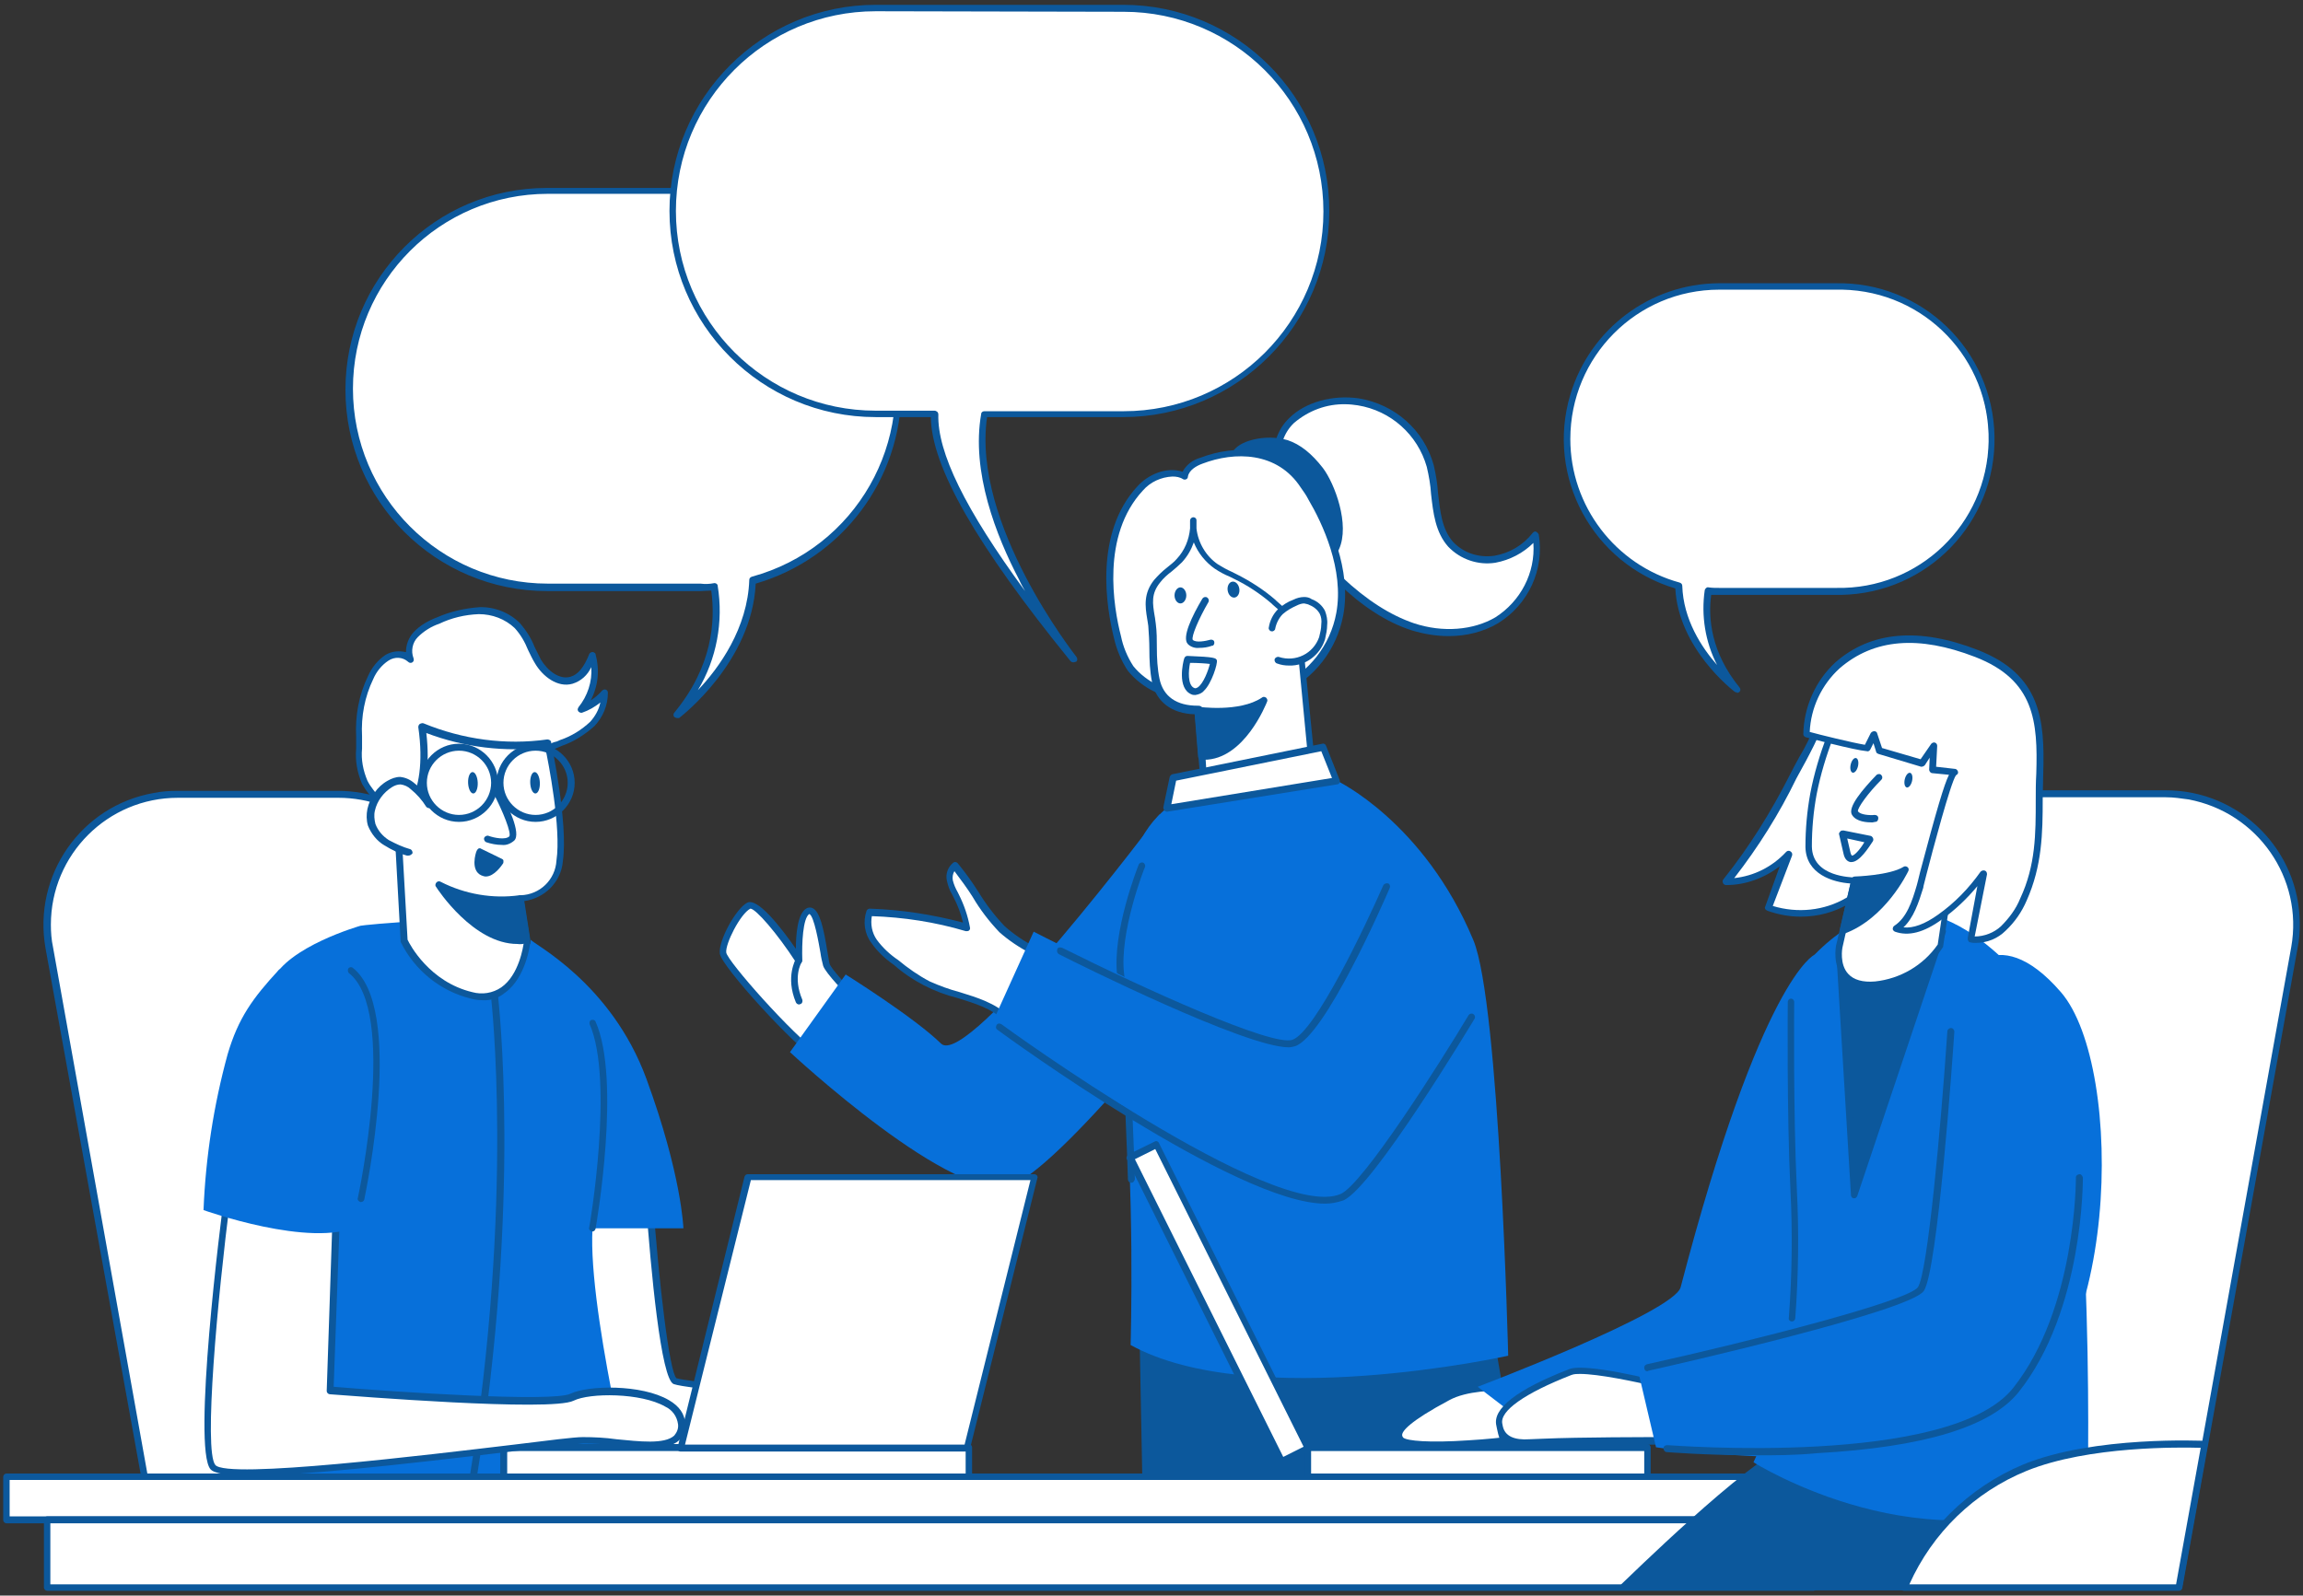 <?xml version="1.0" encoding="UTF-8"?> <svg xmlns="http://www.w3.org/2000/svg" width="430" height="298" viewBox="0 0 430 298" fill="none"><rect x="0" y="0" width="430" height="298" fill="#333333" stroke="none"/><g clip-path="url(#clip0_12_540)"><path d="M160.1 187C160.1 187 154.8 181.8 154.3 180.3C153.8 178.8 152.8 169 150.8 170.3C148.8 171.6 149.2 179.4 149.2 179.4C149.2 179.4 141.8 168.2 139.7 169.2C137.6 170.2 134.6 176 134.9 178C135.2 180 148.5 194.8 153 197.6L160.1 187Z" fill="white"></path><path d="M153.1 198.3C153 198.3 152.9 198.3 152.8 198.2C148.5 195.6 134.7 180.5 134.4 178.1C134.1 175.7 137.4 169.7 139.5 168.6C141.4 167.6 145.6 172.9 148.6 177.2C148.6 174.6 148.9 170.7 150.5 169.7C150.8 169.5 151.3 169.4 151.7 169.6C153.1 170.2 153.8 173.5 154.5 177.8C154.7 178.8 154.8 179.7 154.9 180C155.2 181 158.5 184.5 160.5 186.5C160.7 186.7 160.7 187 160.6 187.3L153.6 198C153.5 198.1 153.3 198.3 153.1 198.3ZM140.1 169.7C138.2 170.7 135.4 176.3 135.6 177.9C135.8 179.5 148 193.3 152.9 196.7L159.3 187C157.9 185.6 154.2 181.8 153.7 180.4C153.5 179.6 153.3 178.8 153.2 178C152.9 176.3 152 171 151.1 170.7C149.9 171.5 149.7 176.2 149.8 179.3C149.8 179.7 149.5 180 149.2 180C149 180 148.8 179.9 148.6 179.7C145.1 174.3 141.1 169.7 140.1 169.7Z" fill="#0C589C"></path><path d="M216.5 152.1C216.5 152.1 180.7 199.8 175.7 194.9C170.7 190 157.9 182 157.9 182L147.5 196.5C147.5 196.5 178.6 225.5 189 221.3C199.4 217.1 229.5 178 229.5 178L216.5 152.1Z" fill="#0770DA"></path><path d="M195 178.8C192.5 177.2 189.1 175.6 187 173.5C183.6 170.2 181.4 165.3 178.2 161.7C177.4 162.3 177 163.4 177.2 164.4C177.4 165.4 177.8 166.3 178.4 167.2C179.4 169.1 180.1 171.1 180.5 173.2C174.6 171.5 168.4 170.5 162.3 170.3C161.7 172.2 162 174.2 163.2 175.8C164.3 177.3 165.7 178.7 167.3 179.8C169.2 181.4 171.2 182.7 173.3 183.9C178.1 186.3 183.9 186.4 187.9 190.3C189.7 192 193.2 193.7 195.1 191.5C195.7 190.6 195.3 179 195 178.8Z" fill="white"></path><path d="M192.8 193.1C190.8 192.9 188.9 192.1 187.5 190.6C185.1 188.3 182 187.4 178.8 186.4C174.4 185.3 170.3 183.2 166.9 180.2C165.3 179.1 163.8 177.7 162.7 176.1C161.4 174.4 161.1 172.1 161.8 170.1C161.9 169.9 162.1 169.7 162.4 169.7C168.3 169.9 174.1 170.8 179.8 172.3C179.4 170.6 178.8 169 178 167.5L177.8 167.1C177.3 166.3 177 165.4 176.8 164.5C176.5 163.2 177 161.9 178 161.1C178.3 160.9 178.6 161 178.8 161.2C180.2 162.9 181.5 164.7 182.7 166.6C184.1 168.9 185.7 171 187.6 173C189.3 174.5 191.2 175.8 193.2 176.8C194 177.3 194.8 177.7 195.4 178.1C195.7 178.3 195.8 178.6 195.8 179.1C196 180.7 196.6 190.6 195.6 191.8C194.9 192.6 194 193 193 193L192.8 193.1ZM162.8 171C162.5 172.6 162.8 174.2 163.7 175.5C164.8 177 166.2 178.3 167.7 179.3C169.5 180.8 171.5 182.2 173.6 183.3C175.4 184.1 177.3 184.8 179.2 185.3C182.4 186.3 185.8 187.3 188.4 189.8C189.6 191 191.2 191.8 192.9 191.9C193.6 191.9 194.2 191.6 194.6 191.1C195.1 190.2 194.9 180.9 194.5 179.3C193.9 178.9 193.2 178.5 192.5 178.1C190.4 177 188.4 175.7 186.6 174.1C184.7 172.1 183 169.9 181.6 167.5C180.6 165.9 179.4 164.3 178.2 162.7C177.9 163.2 177.8 163.8 177.9 164.4C178.1 165.2 178.4 165.9 178.8 166.6L179 167C180 169 180.7 171 181.1 173.2C181.2 173.5 181 173.9 180.6 173.9C180.5 173.9 180.4 173.9 180.3 173.9C174.6 172.2 168.7 171.3 162.7 171.1L162.8 171Z" fill="#0C589C"></path><path d="M253.6 75.1C260 76.1 265.3 80.8 267 87.1C268.3 92 267.4 97.9 270.8 101.7C272.9 103.9 276 105 279 104.5C282 104 284.7 102.4 286.6 100C287.6 106.3 284.7 112.5 279.3 115.9C274.6 118.7 268.7 118.8 263.5 117.1C258.3 115.4 253.9 112.1 249.9 108.4C243.4 102.3 239.4 95.2 238.3 86.3C237.5 78.1 246.4 74 253.6 75.1Z" fill="white"></path><path d="M270.5 118.8C268.1 118.8 265.8 118.4 263.5 117.7C258.9 116.2 254.4 113.3 249.7 108.8C242.8 102.3 239 95 237.9 86.3C237.5 83.3 238.5 80.2 240.7 78.1C243.7 75.1 248.8 73.7 253.7 74.4C260.4 75.5 265.9 80.3 267.7 86.9C268.1 88.6 268.4 90.4 268.5 92.1C268.9 95.5 269.2 98.8 271.3 101.2C273.3 103.3 276.1 104.2 279 103.8C281.9 103.3 284.4 101.8 286.2 99.5C286.4 99.3 286.6 99.2 286.8 99.3C287 99.4 287.2 99.6 287.3 99.8C288.4 106.3 285.4 112.9 279.7 116.4C277 118 273.8 118.8 270.5 118.8ZM251.3 75.5C247.7 75.4 244.3 76.7 241.6 79C239.7 80.8 238.8 83.5 239.2 86.1C240.2 94.5 244 101.5 250.6 107.8C255.2 112.1 259.6 114.9 264 116.4C269.4 118.2 275.1 117.7 279.2 115.3C283.9 112.3 286.7 107 286.3 101.4C284.4 103.3 281.9 104.6 279.2 105.1C276 105.6 272.7 104.5 270.4 102.1C268 99.4 267.6 95.8 267.2 92.3C267.1 90.6 266.8 88.9 266.4 87.2C264.7 81.2 259.7 76.7 253.5 75.7C252.8 75.6 252 75.5 251.3 75.5Z" fill="#0C589C"></path><path d="M246.5 87.9C244.9 85.6 242.8 83.9 240.2 82.9C238.2 82.3 236.1 82.3 234.1 82.8C232.6 83 231.3 83.8 230.5 85C229.7 86.4 230.1 88 230.6 89.5C232.3 94.5 238.1 105.7 244.5 105.5C253.6 105 249.6 92 246.5 87.9Z" fill="#0C589C"></path><path d="M244.3 106C237.6 106 231.8 95 230 89.6C229.5 88.1 229 86.2 230 84.6C230.7 83.4 232 82.6 234 82.1C236.1 81.6 238.3 81.6 240.4 82.2C242.8 83 244.9 84.7 247 87.4C249.2 90.3 252.1 98 250 102.6C249 104.7 246.9 105.9 244.6 105.9H244.3V106ZM237.1 83C236.2 83 235.2 83.1 234.3 83.3C233 83.4 231.9 84.1 231.1 85.2C230.4 86.4 230.8 88 231.2 89.2C232.9 94.2 238.5 105 244.5 104.7C246.3 104.8 248 103.8 248.8 102.2C250.6 98.3 248 90.9 246 88.3C244.1 85.8 242.1 84.2 240 83.5C239.1 83.2 238.1 83 237.1 83Z" fill="#0C589C"></path><path d="M278.2 249.1L284.8 287.4L214.1 282.1L213.2 235.6L278.2 249.1Z" fill="#0C589C"></path><path d="M284.8 288L214 282.7C213.7 282.7 213.4 282.4 213.4 282.1L212.5 235.5C212.5 235.2 212.8 234.9 213.1 234.9H213.2L278.3 248.4C278.6 248.5 278.8 248.7 278.8 248.9L285.4 287.2C285.4 287.4 285.4 287.6 285.2 287.7C285.2 287.9 285 288 284.8 288ZM214.7 281.5L284 286.6L277.6 249.5L213.7 236.3L214.7 281.5Z" fill="#0C589C"></path><path d="M249.6 145.8C249.6 145.8 265.9 153.5 275.1 175.6C280 187.4 281.6 253.2 281.6 253.2C281.6 253.2 233.9 263.8 211.1 251.2C211.1 251.2 212 220.5 209.5 199.7C208.3 189 208 166.5 213.1 156.7C220.2 143.4 236.9 146.4 249.6 145.8Z" fill="#0770DA"></path><path d="M211.2 220.9C210.9 220.9 210.6 220.6 210.6 220.3C210.6 220 209.6 190 208.6 182.2C207.6 174.2 212.4 162 212.6 161.5C212.7 161.2 213.1 161 213.4 161.1C213.7 161.2 213.9 161.6 213.8 161.9C213.7 162 208.9 174.3 209.9 182C210.9 189.9 211.9 219.9 211.9 220.2C211.8 220.6 211.6 220.9 211.2 220.9Z" fill="#0C589C"></path><path d="M244.9 93C244.5 92.2 244 91.5 243.5 90.8C239.2 84.1 231.3 83.4 224.3 86C222.9 86.5 221.4 87.4 221.2 88.9C218.4 87.6 215 88.9 212.9 91.2C206.1 98.5 206.4 110 208.6 119C209 121.1 209.8 123.1 211 124.9C212.3 126.5 213.9 127.8 215.8 128.7C228.4 135.2 247.2 130.1 250 114.8C251.5 107.4 248.6 99.4 244.9 93Z" fill="white"></path><path d="M227.7 132C223.5 132 219.4 131.1 215.6 129.2C213.7 128.3 211.9 126.9 210.6 125.3C209.4 123.5 208.5 121.4 208 119.2C206.6 113.6 204.2 99.6 212.4 90.8C214.3 88.7 217.7 87.1 220.8 88.1C221.5 86.8 222.7 85.9 224.1 85.5C230.6 83 239.2 83.1 244.1 90.5C244.6 91.2 245 92 245.5 92.8C248.2 97.4 252.4 106.4 250.8 114.9C249.6 121.3 245.4 126.8 239.4 129.5C235.7 131.1 231.7 132 227.7 132ZM218.9 89C216.8 89.1 214.8 90 213.4 91.6C205.6 100 207.9 113.4 209.3 118.8C209.7 120.8 210.5 122.7 211.6 124.4C212.8 125.9 214.4 127.1 216.2 128C223.3 131.5 231.7 131.6 238.8 128.2C244.4 125.6 248.4 120.5 249.5 114.5C251 106.4 246.9 97.7 244.3 93.3C243.9 92.5 243.4 91.8 242.9 91.1C238.5 84.3 230.5 84.3 224.5 86.6C223.4 87 222 87.8 221.8 89C221.8 89.2 221.7 89.4 221.5 89.5C221.3 89.6 221.1 89.6 220.9 89.5C220.3 89.1 219.6 89 218.9 89Z" fill="#0C589C"></path><path d="M223.6 132.7L224.6 145.2C224.6 145.2 228.3 148 236.3 145.3C244.3 142.6 244.7 140.4 244.7 140.4L242.4 117.3C242.3 116.3 238.5 113.1 237.7 112.4C235.5 110.5 233.1 108.9 230.6 107.7C229.4 107.2 228.2 106.6 227.1 105.9C224.3 103.9 222.6 100.6 222.8 97.2C223.1 100 222.1 102.8 220.2 104.8C218.9 106.2 217.2 107.2 216 108.7C213.8 111.4 214.7 113.8 215 116.8C215.4 120.3 214.9 123.7 215.7 127.2C217 133.2 223.5 132.6 223.6 132.7Z" fill="white"></path><path d="M229.8 147.1C227.9 147.2 225.9 146.7 224.3 145.7C224.2 145.6 224.1 145.4 224.1 145.3L223.1 133.4C218.8 133.3 215.9 131.1 215.1 127.4C214.7 125.4 214.6 123.3 214.6 121.2C214.6 119.8 214.5 118.3 214.4 116.9C214.3 116.4 214.3 116 214.2 115.6C213.8 113.2 213.5 110.8 215.5 108.3C216.2 107.5 217 106.7 217.9 106C218.5 105.5 219.2 105 219.7 104.4C221.2 102.8 222 100.8 222.2 98.7C222.2 98.2 222.2 97.7 222.2 97.2C222.2 96.9 222.5 96.6 222.8 96.6C223.1 96.6 223.4 96.8 223.4 97.2C223.4 97.7 223.4 98.2 223.4 98.7C223.7 101.4 225.2 103.9 227.4 105.4C228.2 105.9 229.1 106.4 230 106.8L230.8 107.2C233.4 108.5 235.9 110.1 238.1 112L238.3 112.2C242.1 115.5 242.9 116.6 243 117.3L245.3 140.4V140.6C245.2 141 244.5 143.2 236.5 146C234.4 146.6 232.1 147.1 229.8 147.1ZM225.3 144.8C226.2 145.3 229.7 146.8 236.2 144.6C242.7 142.4 243.9 140.6 244.1 140.2C243.9 138.2 241.9 117.3 241.9 117.2C241.9 117.1 241.3 116.1 237.6 112.9L237.4 112.7C235.3 110.9 232.9 109.3 230.4 108.1L229.6 107.7C228.6 107.3 227.7 106.8 226.8 106.2C225.1 105 223.7 103.3 222.9 101.3C222.4 102.7 221.7 103.9 220.7 105C220.1 105.6 219.4 106.2 218.8 106.7C218 107.3 217.2 108 216.6 108.8C214.9 110.9 215.2 112.7 215.6 115.1C215.7 115.5 215.7 116 215.8 116.5C216 118 216 119.5 216 120.9C216 122.9 216.1 124.9 216.5 126.8C217.2 130.1 219.7 131.8 223.6 131.8C223.8 131.8 224 131.8 224.2 131.9C224.4 132 224.5 132.2 224.5 132.4L225.3 144.8Z" fill="#0C589C"></path><path d="M237.6 117.3C237.8 116.2 238.3 115.1 239.1 114.3C239.9 113.6 240.8 113 241.8 112.6C242.3 112.3 242.9 112.2 243.5 112.1C243.9 112.1 244.3 112.2 244.7 112.4C245.6 112.7 246.4 113.4 246.9 114.3C247.2 115 247.3 115.8 247.2 116.6C247.2 117.5 247 118.3 246.8 119.2C245.7 122.6 242 124.5 238.6 123.4H238.5" fill="white"></path><path d="M240.7 124.3C239.9 124.3 239.2 124.2 238.4 123.9C238.1 123.8 237.9 123.4 238 123.1C238.1 122.8 238.5 122.6 238.8 122.7C241.9 123.7 245.2 122.1 246.3 119C246.5 118.2 246.7 117.4 246.7 116.6C246.8 115.9 246.7 115.2 246.4 114.6C246 113.9 245.3 113.3 244.5 113C244.2 112.8 243.8 112.8 243.5 112.7C243 112.7 242.5 112.9 242.1 113.1C241.2 113.5 240.3 114 239.5 114.7C238.8 115.4 238.3 116.4 238.1 117.4C238.1 117.7 237.7 118 237.4 117.9C237.1 117.9 236.8 117.5 236.9 117.2C237.1 115.9 237.7 114.7 238.6 113.8C239.5 113 240.4 112.4 241.5 112C242.1 111.7 242.8 111.5 243.5 111.5C244 111.5 244.5 111.6 244.9 111.9C246 112.3 246.9 113.1 247.4 114.1C247.7 114.9 247.9 115.8 247.8 116.7C247.8 117.6 247.6 118.5 247.4 119.4C246.5 122.3 243.8 124.4 240.7 124.3Z" fill="#0C589C"></path><path d="M225 112.1C225 112.1 221.1 118.8 222.2 119.8C223.3 120.8 226.1 119.9 226.1 119.9" fill="white"></path><path d="M223.9 121C223.1 121.1 222.3 120.8 221.8 120.3C220.6 119.1 222.6 115 224.5 111.8C224.7 111.5 225.1 111.4 225.4 111.6C225.7 111.8 225.8 112.2 225.6 112.5C223.8 115.6 222.4 118.9 222.7 119.5C223.3 120.1 225.2 119.7 225.9 119.5C226.2 119.4 226.6 119.5 226.7 119.8C226.8 120.1 226.7 120.5 226.4 120.6H226.3C225.5 120.9 224.7 121 223.9 121Z" fill="#0C589C"></path><path d="M230.523 111.6C231.125 111.513 231.516 110.778 231.398 109.958C231.28 109.138 230.696 108.544 230.095 108.631C229.494 108.717 229.102 109.452 229.22 110.272C229.339 111.092 229.922 111.687 230.523 111.6Z" fill="#0C589C"></path><path d="M220.4 109.7C221 109.7 221.5 110.4 221.5 111.2C221.5 112 221 112.7 220.4 112.7C219.8 112.7 219.3 112 219.3 111.2C219.3 110.4 219.8 109.7 220.4 109.7Z" fill="#0C589C"></path><path d="M223.6 132.7C223.6 132.7 231.5 133.9 235.9 130.9C235.9 130.9 231.7 141.8 224.3 141.3L223.6 132.7Z" fill="#0C589C"></path><path d="M224.8 141.9C224.6 141.9 224.4 141.9 224.3 141.9C224 141.9 223.7 141.6 223.7 141.3L223 132.7C223 132.5 223.1 132.3 223.2 132.2C223.3 132.1 223.5 132 223.7 132C223.8 132 231.4 133.1 235.6 130.3C235.8 130.1 236.1 130.1 236.4 130.3C236.6 130.5 236.7 130.8 236.6 131C236.4 131.5 232.3 141.9 224.8 141.9ZM224.3 133.4L224.9 140.6C229.7 140.5 233.1 135.1 234.5 132.3C230.9 133.8 226.2 133.6 224.3 133.4Z" fill="#0C589C"></path><path d="M219.1 145.2L217.9 150.9L249.6 145.8L247.1 139.5L219.1 145.2Z" fill="white"></path><path d="M217.9 151.6C217.7 151.6 217.6 151.5 217.4 151.4C217.3 151.2 217.2 151 217.2 150.8L218.4 145.1C218.5 144.9 218.6 144.7 218.9 144.6L246.9 138.9C247.2 138.8 247.5 139 247.6 139.3L250.1 145.6C250.2 145.8 250.2 146 250.1 146.2C250 146.4 249.8 146.5 249.6 146.5L217.9 151.6ZM219.6 145.8L218.7 150.2L248.7 145.3L246.7 140.3L219.6 145.8Z" fill="#0C589C"></path><path d="M223.2 129.8C223 129.8 222.7 129.8 222.5 129.7C219.7 128.6 220.9 123.6 221.1 123C221.2 122.7 221.4 122.5 221.7 122.5C226.9 122.7 227 122.9 227.2 123.3C227.4 123.9 226.2 127.7 224.8 129C224.4 129.5 223.8 129.7 223.2 129.8ZM222.2 123.8C221.9 125.2 221.7 128 223 128.5C223.2 128.6 223.4 128.5 223.6 128.4C224.7 127.7 225.6 125.2 225.9 124C225.1 123.9 223.6 123.8 222.2 123.8Z" fill="#0C589C"></path><path d="M260.8 173.6C260.8 173.6 248.2 192.3 245.7 196.1C243.2 199.9 193 174 193 174L185.3 191C185.3 191 256.8 238.7 260.3 230.4C263.8 222.1 271.2 188.5 271.2 188.5" fill="#0770DA"></path><path d="M240.6 195.6C232.6 195.6 201.4 180.1 197.7 178.2C197.4 178 197.3 177.7 197.4 177.3C197.5 176.9 197.9 176.9 198.3 177C213.5 184.6 237.5 195.5 241.3 194.2C245.6 192.7 255 172.8 258.3 165.3C258.5 165 258.9 164.9 259.2 165C259.5 165.1 259.6 165.5 259.5 165.8C258.3 168.6 247.4 193.5 241.8 195.4C241.4 195.5 241 195.6 240.6 195.6Z" fill="#0C589C"></path><path d="M247.4 224.8C230.9 224.8 188.2 193.8 186.2 192.3C185.9 192.1 185.9 191.7 186.1 191.4C186.3 191.1 186.7 191.1 187 191.3C187.5 191.7 237.9 228.3 250.3 223C254.5 221.2 269 198.3 274.2 189.6C274.4 189.3 274.8 189.2 275.1 189.4C275.4 189.6 275.5 190 275.3 190.3C274.5 191.6 256.3 221.9 250.8 224.2C249.6 224.6 248.5 224.8 247.4 224.8Z" fill="#0C589C"></path><path d="M149.2 187.6C148.9 187.6 148.7 187.4 148.6 187.2C146.6 182.4 148.6 179.2 148.6 179C148.8 178.7 149.2 178.7 149.5 178.9C149.7 179.1 149.8 179.4 149.7 179.7C149.6 179.8 148 182.5 149.8 186.7C149.9 187 149.8 187.4 149.5 187.5C149.3 187.6 149.2 187.6 149.2 187.6Z" fill="#0C589C"></path><path d="M63.2 148.3H33.2C19.8 148.3 8.8 159.2 8.8 172.6C8.8 174.1 8.9 175.5 9.2 177L30.7 296.4H110.2L87.2 168.3C85.1 156.7 75 148.3 63.2 148.3Z" fill="white"></path><path d="M110.2 297H30.7C30.4 297 30.1 296.8 30.1 296.5L8.5 177.1C6.1 163.5 15.1 150.5 28.7 148.1C30.2 147.8 31.6 147.7 33.1 147.7H63.1C75.2 147.7 85.6 156.4 87.7 168.3L110.7 296.4C110.7 296.6 110.7 296.8 110.6 296.9C110.5 297 110.3 297.1 110.2 297ZM31.2 295.8H109.4L86.5 168.5C84.5 157.2 74.6 149 63.2 149H33.2C20.1 149 9.5 159.6 9.5 172.7C9.5 174.1 9.6 175.5 9.9 176.9L31.2 295.8Z" fill="#0C589C"></path><path d="M121.2 223.9C121.2 223.9 123.6 257.1 126 257.9C128.4 258.7 152.8 261.1 152.8 261.1L150.2 273.9C150.2 273.9 103.3 276.3 100.9 267.7C98.5 259.1 95.7 217.6 95.7 217.6L121.2 223.9Z" fill="white"></path><path d="M135.8 274.9C121.5 274.9 101.8 273.8 100.2 267.9C97.8 259.4 95.1 219.3 95 217.6C95 217.4 95.1 217.2 95.2 217.1C95.4 217 95.6 216.9 95.8 217L121.4 223.3C121.7 223.4 121.9 223.6 121.9 223.9C123 239.5 125 256.3 126.3 257.4C128.1 258 146.1 259.9 152.9 260.5C153.1 260.5 153.2 260.6 153.3 260.8C153.4 260.9 153.4 261.1 153.4 261.3L150.8 274.1C150.7 274.4 150.5 274.6 150.2 274.6C148.5 274.6 142.8 274.9 135.8 274.9ZM96.3 218.4C96.7 224.4 99.2 259.8 101.4 267.5C103.2 274.1 136.3 273.9 149.6 273.3L152 261.7C147.9 261.3 128 259.3 125.8 258.5C123.4 257.7 121.5 237 120.6 224.4L96.3 218.4Z" fill="#0C589C"></path><path d="M99.1 175.5C99.5 176.3 114.1 183.5 120.7 201.5C127.3 219.5 127.6 229.4 127.6 229.4H90.2L99.1 175.5Z" fill="#0770DA"></path><path d="M67.3 172.9C67.3 172.9 53.6 176.8 50.8 183.2C48 189.6 53.7 275.6 53.7 275.6L118 277.6C118 277.6 108 236.5 111.2 225.7C114.4 214.9 111.6 192.9 110.4 187C109.2 181.1 97.2 175.4 93.2 173C89.2 170.6 67.3 172.8 67.3 172.9Z" fill="#0770DA"></path><path d="M88.2 277.2C87.8 277.1 87.5 276.8 87.6 276.5C96.1 224 91.7 186.7 91.7 186.3C91.7 186 91.9 185.6 92.3 185.6C92.6 185.5 93 185.8 93 186.1C93 186.5 97.5 223.9 88.9 276.7C88.8 277 88.6 277.2 88.2 277.2Z" fill="#0C589C"></path><path d="M71.3 151.3C71.2 151 71 150.6 70.8 150.1C70.2 148.5 68.9 147.5 68.1 146C66.7 143.2 67.2 140.5 67 137.4C66.8 133.6 67.5 129.8 69.2 126.4C69.8 124.9 70.9 123.6 72.2 122.7C73.6 121.8 75.4 122 76.7 123C76.1 121.4 76.4 119.6 77.6 118.4C78.8 117.2 80.2 116.3 81.8 115.8C84.2 114.7 86.8 114.1 89.5 114C92.2 113.9 94.8 114.9 96.7 116.8C98.5 118.7 99.2 121.3 100.6 123.5C102 125.7 104.4 127.7 106.9 127C108.9 126.4 110 124.4 110.8 122.4C111.8 125.9 111 129.6 108.7 132.4C110.4 131.8 112 130.7 113.2 129.4C113.2 131.5 112.4 133.6 110.9 135.1C109.2 136.7 107.2 137.9 105 138.7C103.8 139.2 102.7 139.4 102.2 140.5C101.7 141.6 102.3 143.3 101.8 144.6C101 146.7 99.8 148.7 98.3 150.3C95.9 152.8 92.7 154.4 89.2 155C85.8 155.5 82.3 155.4 78.9 154.7C77.1 154.4 75.3 153.9 73.8 152.9C72 152 71.8 152.4 71.3 151.3Z" fill="white"></path><path d="M85 156.1C82.9 156.1 80.8 155.9 78.7 155.5C76.8 155.2 75 154.6 73.3 153.7C72.9 153.4 72.5 153.2 72.1 153C71.5 152.8 71 152.3 70.7 151.7C70.5 151.4 70.4 151 70.2 150.4C69.9 149.6 69.4 148.9 68.9 148.3C68.4 147.7 68 147.1 67.6 146.4C66.7 144.3 66.3 142.1 66.5 139.8C66.5 139.1 66.5 138.3 66.5 137.6C66.3 133.7 67 129.8 68.7 126.3C69.4 124.7 70.5 123.3 72 122.3C73.2 121.6 74.5 121.5 75.8 121.8C75.8 120.4 76.3 119.1 77.2 118.1C78.4 116.8 80 115.9 81.6 115.3C84.1 114.2 86.8 113.6 89.5 113.4C92.3 113.3 95.1 114.4 97.1 116.4C98.2 117.7 99.2 119.2 99.8 120.8C100.2 121.6 100.6 122.4 101 123.2C102.2 125.2 104.4 127 106.5 126.4C107.9 126 109 124.7 110 122.2C110.1 121.9 110.5 121.7 110.8 121.8C111 121.9 111.2 122 111.2 122.2C112 125.1 111.7 128.1 110.3 130.8C111.1 130.3 111.8 129.7 112.4 129C112.6 128.8 112.9 128.7 113.1 128.8C113.4 128.9 113.5 129.1 113.5 129.4C113.5 131.7 112.6 133.9 111 135.6C109.2 137.2 107.2 138.5 104.9 139.3C104.7 139.4 104.4 139.5 104.2 139.6C103.3 140 102.7 140.2 102.5 140.8C102.3 141.4 102.3 142 102.4 142.5C102.5 143.3 102.4 144.1 102.2 144.8C101.4 147 100.2 149 98.6 150.7C96.1 153.3 92.8 155 89.2 155.6C87.9 155.9 86.4 156.1 85 156.1ZM71.8 151.1C72 151.6 72.1 151.6 72.6 151.8C73.1 152 73.5 152.3 74 152.5C75.5 153.4 77.2 153.9 78.9 154.2C82.2 154.9 85.6 155 89 154.5C92.3 154 95.4 152.4 97.7 150C99.2 148.4 100.3 146.5 101.1 144.5C101.3 143.9 101.3 143.3 101.2 142.7C101.1 141.9 101.2 141.1 101.4 140.4C101.9 139.4 102.8 138.7 103.9 138.5L104.6 138.2C106.7 137.5 108.6 136.3 110.2 134.8C111.1 133.8 111.8 132.6 112.1 131.2C111.1 132 109.9 132.7 108.7 133.1C108.4 133.2 108 133 107.9 132.7C107.8 132.5 107.9 132.3 108 132.1C109.7 130 110.6 127.3 110.4 124.6C109.7 126.1 108.5 127.2 106.9 127.7C104.1 128.5 101.3 126.3 99.9 123.9C99.4 123.1 99 122.2 98.6 121.4C98 119.9 97.2 118.5 96.1 117.3C94.3 115.6 91.9 114.7 89.4 114.7C86.8 114.8 84.3 115.4 82 116.5C80.5 117 79.1 117.9 78 119C77 120 76.7 121.6 77.2 122.9C77.3 123.2 77.3 123.5 77 123.7C76.7 123.9 76.4 123.8 76.2 123.6C75.2 122.7 73.7 122.6 72.5 123.4C71.3 124.2 70.3 125.4 69.7 126.8C68.1 130.1 67.4 133.8 67.6 137.5C67.6 138.3 67.6 139.1 67.6 139.8C67.4 141.9 67.8 143.9 68.6 145.8C68.9 146.4 69.3 147 69.7 147.5C70.3 148.2 70.8 149.1 71.2 150C71.5 150.4 71.6 150.8 71.8 151.1Z" fill="#0C589C"></path><path d="M97.1 167.8L98.4 176C98.4 176 97.1 188 88.1 185.9C79.1 183.8 75.5 175.7 75.5 175.7L74.3 154C74.3 154 81 150.4 78.9 135.9C86.3 139 94.4 140 102.4 138.9C102.4 138.9 105.6 153.8 104.6 160.8C104.2 164.6 101 167.6 97.1 167.8Z" fill="white"></path><path d="M90.1 186.8C89.4 186.8 88.6 186.7 87.9 186.5C82.2 185.1 77.4 181.2 74.8 175.9C74.8 175.8 74.8 175.7 74.8 175.7L73.6 153.9C73.6 153.6 73.7 153.4 73.9 153.3C74 153.3 80.1 149.6 78.1 135.8C78.1 135.6 78.2 135.3 78.4 135.2C78.6 135.1 78.9 135 79.1 135.1C86.4 138.1 94.4 139.2 102.2 138.1C102.5 138.1 102.9 138.3 102.9 138.6C103 139.2 106.1 153.7 105.1 160.8C104.8 164.7 101.7 167.8 97.8 168.3L99 175.8V176C99 176.3 98.2 182.6 94.3 185.4C93.1 186.4 91.6 186.9 90.1 186.8ZM76.1 175.5C76.5 176.4 80.2 183.4 88.2 185.3C90 185.8 92 185.5 93.6 184.4C96.9 182.1 97.7 176.8 97.8 176L96.6 167.9C96.6 167.7 96.6 167.5 96.7 167.4C96.8 167.3 97 167.2 97.2 167.2C100.8 167.1 103.7 164.3 103.9 160.7C104.8 154.7 102.4 142.4 101.8 139.6C94.3 140.5 86.7 139.6 79.6 136.9C81 149 76.3 153.3 74.9 154.3L76.1 175.5Z" fill="#0C589C"></path><path d="M92.5 147.6C92.5 147.6 96.8 155.5 95.5 156.7C94.2 157.9 91 156.7 91 156.7" fill="white"></path><path d="M93.7 157.8C92.7 157.8 91.7 157.6 90.8 157.3C90.5 157.2 90.3 156.8 90.4 156.5C90.5 156.2 90.9 156 91.2 156.1C92.3 156.5 94.4 156.9 95.1 156.2C95.5 155.6 94 151.7 92 147.9C91.8 147.6 91.9 147.2 92.2 147C92.5 146.8 92.9 146.9 93.1 147.2C94.8 150.3 97.4 155.7 96 157C95.3 157.6 94.5 157.9 93.7 157.8Z" fill="#0C589C"></path><path d="M88.384 148.192C88.88 148.172 89.245 147.26 89.199 146.156C89.152 145.053 88.712 144.175 88.216 144.196C87.719 144.217 87.354 145.129 87.4 146.232C87.447 147.336 87.887 148.213 88.384 148.192Z" fill="#0C589C"></path><path d="M99.983 148.193C100.48 148.172 100.845 147.261 100.798 146.157C100.752 145.054 100.312 144.176 99.815 144.197C99.319 144.218 98.954 145.129 99 146.233C99.047 147.337 99.487 148.214 99.983 148.193Z" fill="#0C589C"></path><path d="M80.1 150.2C79.3 148.8 78.2 147.6 77 146.7C76.3 146.1 75.5 145.8 74.7 145.7C74 145.7 73.3 145.9 72.7 146.3C70.9 147.4 69.6 149.1 69.2 151.2C69 152.1 69 153.1 69.3 154C69.8 155.4 70.8 156.6 72.1 157.4C73.4 158.1 74.8 158.7 76.2 159.2" fill="white"></path><path d="M76.2 159.8H76C74.5 159.4 73.1 158.7 71.8 157.9C70.4 157.1 69.3 155.7 68.7 154.2C68.4 153.2 68.4 152.1 68.6 151.1C69.1 148.9 70.4 146.9 72.4 145.8C73.1 145.4 73.9 145.1 74.7 145.1C75.7 145.2 76.6 145.6 77.4 146.3C78.7 147.3 79.8 148.6 80.7 150C80.9 150.3 80.7 150.7 80.4 150.9C80.1 151 79.8 150.9 79.6 150.7C78.8 149.4 77.8 148.3 76.7 147.4C76.2 146.9 75.5 146.6 74.8 146.5C74.2 146.5 73.7 146.7 73.2 147C71.6 148 70.4 149.6 70 151.4C69.8 152.2 69.9 153.1 70.1 153.9C70.6 155.2 71.5 156.2 72.6 156.9C73.9 157.6 75.2 158.2 76.6 158.6C76.9 158.7 77.1 159.1 77 159.4C76.8 159.6 76.6 159.8 76.2 159.8Z" fill="#0C589C"></path><path d="M97.1 167.8C91.9 168.6 86.6 167.7 81.9 165.3C81.9 165.3 89.6 177.2 98.3 175.5L97.1 167.8Z" fill="#0C589C"></path><path d="M96.6 176.3C88.4 176.3 81.7 166.1 81.4 165.6C81.2 165.4 81.3 165 81.5 164.8C81.7 164.6 82 164.5 82.3 164.7C86.8 167 92 167.9 97 167.2C97.2 167.2 97.3 167.2 97.5 167.3C97.6 167.4 97.7 167.6 97.8 167.7L99 175.4C99 175.7 98.8 176.1 98.5 176.1C97.8 176.3 97.2 176.4 96.6 176.3ZM84 166.9C86.5 170 91.9 175.7 97.7 175L96.7 168.5C92.4 169.1 88 168.5 84 166.9Z" fill="#0C589C"></path><path d="M85.7 153.5C81.7 153.5 78.4 150.2 78.4 146.2C78.4 142.2 81.7 138.9 85.7 138.9C89.7 138.9 93 142.2 93 146.2C93 150.2 89.7 153.5 85.7 153.5ZM85.7 140.2C82.4 140.2 79.7 142.9 79.7 146.2C79.7 149.5 82.4 152.2 85.7 152.2C89 152.2 91.7 149.5 91.7 146.2C91.7 142.9 89 140.2 85.7 140.2Z" fill="#0C589C"></path><path d="M100 153.5C96 153.5 92.7 150.2 92.7 146.2C92.7 142.2 96 138.9 100 138.9C104 138.9 107.3 142.2 107.3 146.2C107.3 150.2 104 153.5 100 153.5ZM100 140.2C96.7 140.2 94 142.9 94 146.2C94 149.5 96.7 152.2 100 152.2C103.3 152.2 106 149.5 106 146.2C106 142.9 103.3 140.2 100 140.2Z" fill="#0C589C"></path><path d="M93.4 161L89.5 159.1C89.5 159.1 88.5 162.3 90.1 162.9C91.7 163.5 93.4 161 93.4 161Z" fill="#0C589C"></path><path d="M90.7 163.7C90.4 163.7 90.2 163.6 89.9 163.5C87.8 162.6 88.8 159.3 89 158.9C89.1 158.7 89.2 158.6 89.3 158.5C89.5 158.4 89.7 158.4 89.8 158.5L93.7 160.4C93.9 160.5 94 160.6 94 160.8C94 161 94 161.2 93.9 161.3C93.7 161.6 92.3 163.7 90.7 163.7ZM89.9 160C89.7 160.9 89.7 162.1 90.3 162.3C90.9 162.5 91.8 161.8 92.3 161.2L89.9 160Z" fill="#0C589C"></path><path d="M180.8 270.3H94V275.8H180.8V270.3Z" fill="white"></path><path d="M180.9 276.4H94C93.7 276.4 93.4 276.1 93.4 275.8V270.3C93.4 270 93.7 269.7 94 269.7H180.9C181.2 269.7 181.5 270 181.5 270.3V275.8C181.5 276.1 181.2 276.4 180.9 276.4ZM94.7 275.2H180.3V271H94.7V275.2Z" fill="#0C589C"></path><path d="M42.5 223.1C42.5 223.1 36.5 270 39.8 273.9C43.1 277.8 102.6 269.2 108.9 268.9C115.2 268.6 127.6 272.4 127.3 265.8C127 259.2 111 258.7 106.8 260.8C102.6 262.9 61.7 259.5 61.7 259.5L62.9 223L42.5 223.1Z" fill="white"></path><path d="M46.8 275.6C42.5 275.6 40 275.2 39.3 274.4C35.9 270.4 41.2 227.9 41.9 223.1C41.9 222.8 42.2 222.5 42.5 222.6H62.9C63.1 222.6 63.2 222.7 63.4 222.8C63.5 222.9 63.6 223.1 63.6 223.3L62.3 259C74.1 260 103.2 261.9 106.5 260.3C109.8 258.7 119.8 258.5 124.9 261.5C126.8 262.6 127.9 264.1 127.9 265.9C128 267 127.6 268.2 126.8 269C124.6 271 119.7 270.5 115 270C113 269.7 110.9 269.6 108.9 269.6C107.4 269.7 102.4 270.3 96.2 271C72.8 273.8 55.9 275.6 46.8 275.6ZM43 223.8C40.6 242.6 38 270.9 40.2 273.6C42.4 276.3 80 271.7 96 269.8C102.5 269 107.2 268.4 108.8 268.4C110.9 268.4 113 268.5 115.1 268.8C119.3 269.2 124.1 269.8 125.9 268.1C126.4 267.5 126.7 266.8 126.6 266C126.4 264.5 125.5 263.3 124.2 262.7C119.7 260.1 110.1 260.1 107.1 261.6C102.9 263.7 65.8 260.7 61.6 260.4C61.3 260.4 61 260.1 61 259.8L62.2 224L43 223.8Z" fill="#0C589C"></path><path d="M139.6 219.8H193.1L180.6 270.4H127.1L139.6 219.8Z" fill="white"></path><path d="M180.6 271.1H127.1C126.9 271.1 126.7 271 126.6 270.9C126.5 270.7 126.4 270.5 126.5 270.4L139 219.8C139.1 219.5 139.3 219.3 139.6 219.3H193.1C193.3 219.3 193.5 219.4 193.6 219.5C193.7 219.7 193.8 219.9 193.7 220L181.1 270.6C181.1 270.9 180.8 271.1 180.6 271.1ZM127.9 269.8H180.1L192.4 220.4H140.2L127.9 269.8Z" fill="#0C589C"></path><path d="M57.8 179.2C57.5 179.4 52.4 180.8 52.1 181.1C47.2 186.4 44.5 190.1 42.5 196.9C39.9 206.4 38.4 216.1 38 226C38 226 58.1 233.2 66.8 229C66.8 229 71.9 193 66.8 183.2C64.9 179.7 62.1 176.5 57.8 179.2Z" fill="#0770DA"></path><path d="M67.4 224.5H67.3C67 224.4 66.7 224.1 66.8 223.8C66.9 223.4 74.3 188.8 65.1 181.7C64.9 181.4 64.9 181 65.1 180.8C65.3 180.6 65.6 180.6 65.8 180.7C75.6 188.2 68.3 222.6 68 224.1C67.9 224.3 67.7 224.5 67.4 224.5Z" fill="#0C589C"></path><path d="M110.6 230H110.5C110.2 229.9 109.9 229.6 110 229.3C110.1 229 114.7 201.8 110.1 191.3C110 191 110.1 190.6 110.4 190.5C110.7 190.4 111.1 190.5 111.2 190.8C116 201.6 111.4 228.4 111.2 229.5C111.1 229.8 110.9 230 110.6 230Z" fill="#0C589C"></path><path d="M346.2 275.8H1.2V283.8H346.2V275.8Z" fill="white"></path><path d="M346.2 284.5H1.2C0.9 284.5 0.6 284.2 0.6 283.9V275.8C0.6 275.5 0.9 275.2 1.2 275.2H346.2C346.5 275.2 346.8 275.5 346.8 275.8V283.8C346.8 284.2 346.5 284.5 346.2 284.5ZM1.8 283.2H345.6V276.4H1.8V283.2Z" fill="#0C589C"></path><path d="M338.6 283.8H8.8V296.5H338.6V283.8Z" fill="white"></path><path d="M338.6 297.1H8.8C8.5 297.1 8.2 296.8 8.2 296.5V283.8C8.2 283.5 8.5 283.2 8.8 283.2H338.6C338.9 283.2 339.2 283.5 339.2 283.8V296.5C339.2 296.9 338.9 297.1 338.6 297.1ZM9.4 295.9H338V284.5H9.4V295.9Z" fill="#0C589C"></path><path d="M167.7 72.7C167.7 89.4 156.6 104 140.5 108.4C140.1 122.8 127.2 132.9 126.4 133.5C133.7 124.7 134.4 116 133.4 109.6C132.5 109.7 131.6 109.7 130.8 109.7H102.3C81.9 109.7 65.3 93.1 65.3 72.7C65.3 52.3 81.9 35.7 102.3 35.7H130.8C151.1 35.7 167.7 52.3 167.7 72.7Z" fill="white"></path><path d="M126.4 134.1C126.2 134.1 126.1 134 125.9 133.9C125.7 133.7 125.7 133.3 125.9 133.1C133 124.5 133.6 116.1 132.8 110.3C132.1 110.3 131.4 110.4 130.7 110.4H102.2C81.4 110.4 64.5 93.6 64.5 72.8C64.5 52 81.3 35.1 102.1 35.1H130.6C151.4 35.1 168.3 52 168.3 72.8C168.3 89.6 157.2 104.3 141.1 109C140.4 123.6 127.3 133.7 126.8 134.1C126.7 134.1 126.5 134.1 126.4 134.1ZM133.4 108.9C133.7 108.9 134 109.1 134 109.4C135.1 116.1 133.8 123.1 130.3 128.9C134.3 124.7 139.6 117.3 139.9 108.3C139.9 108 140.1 107.8 140.4 107.7C159.8 102.4 171.2 82.4 165.9 63C161.6 47.2 147.2 36.2 130.8 36.2H102.3C82.2 36.2 65.9 52.5 65.9 72.6C65.9 92.7 82.2 109 102.3 109H130.8C131.6 109.1 132.4 109.1 133.4 108.9Z" fill="#0C589C"></path><path d="M292.5 82C292.5 94.8 301.1 106.1 313.5 109.5C313.8 120.5 323.7 128.3 324.4 128.8C318.8 122 318.3 115.3 319 110.4C319.7 110.4 320.4 110.5 321 110.5H342.9C358.6 110.5 371.4 97.8 371.4 82C371.4 66.2 358.7 53.5 342.9 53.5H321C305.3 53.5 292.5 66.2 292.5 82Z" fill="white"></path><path d="M324.3 129.3C324.2 129.3 324 129.3 323.9 129.2C323.5 128.9 313.4 121.1 312.8 109.9C297.4 105.3 288.6 89.1 293.2 73.7C296.9 61.4 308.1 53 320.9 52.9H342.8C358.9 52.6 372.1 65.4 372.4 81.5C372.7 97.6 359.9 110.8 343.8 111.1C343.4 111.1 343.1 111.1 342.7 111.1H321C320.5 111.1 320 111.1 319.5 111.1C318.9 115.5 319.5 121.9 324.8 128.4C325 128.6 325 129 324.8 129.2C324.7 129.3 324.5 129.4 324.3 129.4V129.3ZM321 54.1C305.6 54.1 293.2 66.6 293.2 82C293.2 94.5 301.6 105.5 313.6 108.8C313.9 108.9 314.1 109.1 314.1 109.4C314.3 115.7 317.7 120.9 320.6 124.2C318.4 119.9 317.6 115 318.3 110.2C318.4 109.9 318.7 109.6 319 109.7C319.7 109.8 320.3 109.8 321 109.8H342.9C358.3 110.1 371 97.9 371.3 82.5C371.6 67.1 359.4 54.4 344 54.1C343.6 54.1 343.3 54.1 342.9 54.1H321Z" fill="#0C589C"></path><path d="M209.6 1.5H163.4C142.5 1.5 125.5 18.4 125.5 39.4C125.5 60.3 142.4 77.3 163.4 77.3H174.4C174.1 86.2 182 100.5 200.4 123.1C200.4 123.1 180.2 97.9 183.6 77.3H209.6C230.5 77.3 247.5 60.4 247.5 39.4C247.6 18.4 230.6 1.5 209.6 1.5C209.7 1.5 209.7 1.5 209.6 1.5Z" fill="white"></path><path d="M200.4 123.7C200.2 123.7 200 123.6 199.9 123.5C182.2 101.7 173.9 87.1 173.8 77.9H163.5C142.2 77.9 125 60.6 125 39.4C125 18.2 142.3 0.9 163.5 0.9H209.7C231 0.9 248.2 18.2 248.2 39.4C248.2 60.6 230.9 77.9 209.7 77.9H184.3C181.4 97.8 200.7 122.3 201 122.7C201.2 123 201.2 123.4 200.9 123.6C200.7 123.6 200.6 123.7 200.4 123.7ZM163.5 2.1C142.9 2.1 126.2 18.8 126.2 39.4C126.2 60 142.9 76.7 163.5 76.7H174.5C174.7 76.7 174.8 76.8 175 76.9C175.1 77 175.2 77.2 175.2 77.4C175 84.5 180.2 95.1 191.4 110.4C191 109.7 190.6 109 190.3 108.3C186 100.1 181.3 88.1 183.2 77.3C183.2 77 183.5 76.8 183.8 76.8H209.8C230.4 76.8 247.1 60.1 247.1 39.5C247.1 18.9 230.4 2.2 209.8 2.2L163.5 2.1Z" fill="#0C589C"></path><path d="M374.5 148.3H404.5C417.9 148.3 428.9 159.2 428.9 172.6C428.9 174.1 428.8 175.5 428.5 177L407 296.4H327.4L350.4 168.3C352.6 156.7 362.7 148.3 374.5 148.3Z" fill="white"></path><path d="M407 297H327.4C327.2 297 327 296.9 326.9 296.8C326.8 296.7 326.7 296.5 326.8 296.3L349.8 168.2C351.9 156.3 362.3 147.6 374.4 147.6H404.4C418.2 147.6 429.4 158.8 429.4 172.6C429.4 174.1 429.3 175.6 429 177L407.5 296.4C407.5 296.8 407.2 297 407 297ZM328.2 295.8H406.4L427.8 176.9C430.1 164 421.5 151.7 408.6 149.3C407.2 149.1 405.8 148.9 404.4 148.9H374.4C362.9 148.9 353.1 157.1 351 168.4L328.2 295.8Z" fill="#0C589C"></path><path d="M387.1 279.2C387.1 279.2 385.4 291.4 379.6 296.4H303.2C303.2 296.4 326.4 273.6 334.4 270.3C342.4 267 387.1 279.2 387.1 279.2Z" fill="#0C589C"></path><path d="M379.6 297H303.2C302.9 297 302.7 296.8 302.6 296.6C302.5 296.4 302.6 296.1 302.7 295.9C303.7 295 326.1 272.9 334.2 269.7C342.3 266.5 385.4 278 387.3 278.5C387.6 278.6 387.8 278.9 387.8 279.2C387.7 279.7 386 291.7 380.1 296.8C379.9 297 379.8 297 379.6 297ZM304.8 295.8H379.4C384.1 291.5 386 282 386.4 279.7C381.3 278.3 342 268 334.7 271C327.9 273.7 309.5 291.2 304.8 295.8Z" fill="#0C589C"></path><path d="M281.9 259.1C281.8 259.2 274.6 258.7 270.4 261C266.2 263.3 259.3 267.2 261.7 269C264.1 270.8 284.8 269.3 286.5 268C288.2 266.7 281.9 259.1 281.9 259.1Z" fill="white"></path><path d="M269.1 270.5C265.3 270.5 262.2 270.2 261.3 269.5C260.8 269.1 260.5 268.5 260.6 267.9C260.8 266.1 263.7 263.8 270.1 260.4C273.7 258.5 279.1 258.5 281.2 258.5H281.8C281.9 258.5 281.9 258.5 282 258.5C282.2 258.5 282.4 258.6 282.5 258.7C283.4 259.8 287.7 265.3 287.5 267.6C287.5 268 287.3 268.3 287 268.6C285.6 269.6 276.2 270.6 269.1 270.5ZM281.6 259.7H281.1C279.1 259.7 273.9 259.7 270.6 261.5C263.1 265.5 261.8 267.3 261.8 268C261.8 268.2 261.9 268.4 262 268.5C262.7 269.1 266.8 269.5 274.2 269C281 268.6 285.5 267.8 286 267.5C286.5 267.2 284.7 263.6 281.6 259.7Z" fill="#0C589C"></path><path d="M338.8 178.3C338.8 178.3 328.9 182.6 313.8 240.4C312.6 245.1 275.9 259 275.9 259L286.1 266.8C286.1 266.8 332.1 272.3 342.7 260.3C353.3 248.3 338.8 178.3 338.8 178.3Z" fill="#0770DA"></path><path d="M338.8 178.3C338.8 178.3 333.4 199 337.5 221.2C341.6 243.4 327.4 273.1 327.4 273.1C327.4 273.1 360.3 293.9 389.8 277.9C389.8 277.9 391.5 200.4 380.8 186.7C370.1 173 354.9 161.9 338.8 178.3Z" fill="#0770DA"></path><path d="M343.4 176.8L346.2 223.1L362.7 173.9L343.4 176.8Z" fill="#0C589C"></path><path d="M346.2 223.8C345.8 223.8 345.6 223.5 345.6 223.2L342.8 176.9C342.8 176.6 343 176.3 343.3 176.2L362.6 173.3C362.8 173.3 363 173.4 363.2 173.5C363.3 173.7 363.4 173.9 363.3 174.1L346.8 223.3C346.7 223.6 346.5 223.8 346.2 223.8ZM344.1 177.4L346.7 219.9L361.9 174.8L344.1 177.4Z" fill="#0C589C"></path><path d="M310.5 258.7C310.5 258.7 296.3 255 293.2 256.2C290.1 257.4 279 261.8 280 266.1C281 270.4 280.5 269.8 288.2 269.5C295.9 269.2 312.2 269.2 312.2 269.2L310.5 258.7Z" fill="white"></path><path d="M283.2 270.3C280.5 270.3 280.1 269.7 279.5 266.8L279.4 266.3C278.6 263.1 283.2 259.5 293 255.7C296.1 254.5 309.2 257.8 310.7 258.2C310.9 258.3 311.1 258.5 311.2 258.7L312.9 269.1C312.9 269.3 312.9 269.5 312.8 269.6C312.7 269.7 312.5 269.8 312.3 269.8C312.1 269.8 296 269.8 288.4 270.1L285.9 270.2C284.8 270.2 283.9 270.3 283.2 270.3ZM295 256.6C294.5 256.6 293.9 256.6 293.4 256.8C284.7 260.2 280 263.5 280.5 265.9L280.6 266.4C281 268.2 282.7 269 285.6 268.8L288.1 268.7C294.8 268.4 308.1 268.4 311.3 268.4L309.8 259.1C305.2 258 298.4 256.6 295 256.6Z" fill="#0C589C"></path><path d="M364 188.9C364 188.9 368.4 241.5 364 242.5C359.6 243.5 305.8 255.8 305.8 255.8L309.2 270.3C309.2 270.3 348.9 276.4 372.4 266.4C395.9 256.4 396.9 199.3 384.8 185.3C372.7 171.3 365 181.6 364 188.9Z" fill="#0770DA"></path><path d="M307.6 270.3H244.2V275.8H307.6V270.3Z" fill="white"></path><path d="M307.6 276.4H244.2C243.9 276.4 243.6 276.1 243.6 275.8V270.3C243.6 270 243.9 269.7 244.2 269.7H307.6C307.9 269.7 308.2 270 308.2 270.3V275.8C308.3 276.1 308 276.4 307.6 276.4ZM244.8 275.2H307V271H244.8V275.2Z" fill="#0C589C"></path><path d="M215.962 213.763L211.039 216.214L239.29 272.969L244.213 270.519L215.962 213.763Z" fill="white"></path><path d="M239.3 273.7C239.1 273.7 238.8 273.6 238.7 273.3L210.4 216.5C210.3 216.3 210.3 216.2 210.4 216C210.5 215.8 210.6 215.7 210.7 215.6L215.6 213.2C215.9 213 216.3 213.2 216.4 213.5L244.7 270.3C244.9 270.6 244.7 271 244.4 271.1L239.5 273.5C239.5 273.7 239.4 273.7 239.3 273.7ZM211.9 216.5L239.6 272.1L243.4 270.2L215.7 214.6L211.9 216.5Z" fill="#0C589C"></path><path d="M307.6 256.1C307.2 256.1 307 255.8 307 255.4C307 255.1 307.2 254.9 307.5 254.8C326.9 250.5 356.3 243 358.1 240.4C359.9 237.8 362.4 210.4 363.6 192.6C363.6 192.3 363.9 192 364.3 192C364.6 192 364.9 192.3 364.9 192.7C364.6 197.3 361.8 237.3 359.2 241.1C356.6 244.9 312.8 254.9 307.8 256L307.6 256.1Z" fill="#0C589C"></path><path d="M327.9 271.8C318.4 271.8 311.3 271.2 311.2 271.2C310.9 271.2 310.6 270.9 310.6 270.5C310.6 270.1 310.9 269.9 311.3 269.9C311.8 269.9 364.1 274.1 375.9 259.2C387.7 244.3 387.6 220.1 387.6 219.9C387.6 219.5 388 219.3 388.3 219.3C388.6 219.3 388.8 219.6 388.9 219.9C388.9 220.1 389.1 244.7 376.9 260C371.7 266.5 359.1 270.3 339.3 271.4C335.2 271.8 331.4 271.8 327.9 271.8Z" fill="#0C589C"></path><path d="M334.6 246.8C334.2 246.8 333.9 246.5 334 246.1C334.6 238.2 334.7 230.2 334.3 222.3C333.6 207.8 333.8 187.3 333.8 187.1C333.8 186.8 334.1 186.5 334.4 186.5C334.7 186.5 335 186.8 335 187.1C335 187.3 334.8 207.8 335.5 222.2C335.9 230.2 335.8 238.2 335.2 246.2C335.2 246.5 334.9 246.8 334.6 246.8Z" fill="#0C589C"></path><path d="M355.6 296.5C359.8 286.3 367.9 278.2 378.2 274.1C391.5 268.7 411.7 269.8 411.7 269.8L406.9 296.6L355.6 296.5Z" fill="white"></path><path d="M406.8 297.1H355.5C355.1 297.1 354.9 296.8 354.9 296.5C354.9 296.4 354.9 296.4 354.9 296.3C359.2 286 367.5 277.8 377.8 273.5C391 268.1 411.4 269.1 411.6 269.1C411.8 269.1 412 269.2 412.1 269.3C412.2 269.4 412.3 269.6 412.2 269.8L407.4 296.6C407.4 296.9 407.1 297.1 406.8 297.1ZM356.5 295.9H406.3L410.9 270.4C407.2 270.3 390 270 378.4 274.7C368.6 278.7 360.8 286.3 356.5 295.9Z" fill="#0C589C"></path><path d="M341.4 130.5C341 130.6 339.6 135.6 339.4 136C338.2 139.1 336.3 142 334.8 145C331.4 152 327.2 158.6 322.4 164.6C326.8 164.5 330.9 162.7 333.9 159.5L330.3 169.5C335.2 171.2 340.6 170.8 345.2 168.2C353.1 163.7 354.5 155.1 355.4 146.9C356.1 140.8 356.7 134.7 357.3 128.7L341.4 130.5Z" fill="white"></path><path d="M336.2 171.2C334.1 171.2 332 170.8 330 170.1C329.8 170 329.7 169.9 329.6 169.8C329.5 169.6 329.5 169.5 329.6 169.3L332.3 161.8C329.4 164 325.9 165.3 322.3 165.3C322.1 165.3 321.8 165.2 321.7 164.9C321.6 164.7 321.6 164.4 321.8 164.2C326.6 158.2 330.7 151.6 334.2 144.7C334.8 143.5 335.4 142.4 336 141.3C337.1 139.5 338 137.6 338.8 135.7C338.8 135.6 338.9 135.3 339.1 134.8C340.5 130.1 340.8 129.8 341.3 129.7L357.2 127.9C357.4 127.9 357.6 127.9 357.7 128.1C357.8 128.2 357.9 128.4 357.9 128.6L356 146.8C355.1 155.3 353.5 164 345.5 168.6C342.6 170.4 339.4 171.2 336.2 171.2ZM331 169.2C335.6 170.6 340.6 170.1 344.7 167.7C352.2 163.4 353.7 155 354.6 146.9L356.5 129.5L341.7 131.2C341.2 132.6 340.7 134 340.3 135.4C340.2 135.9 340.1 136.2 340 136.3C339.2 138.3 338.2 140.2 337.2 142.1C336.6 143.2 336 144.3 335.4 145.4C332.2 152 328.3 158.2 323.8 164C327.5 163.6 330.9 161.9 333.5 159.1C333.7 158.9 334 158.8 334.3 159C334.6 159.2 334.7 159.5 334.6 159.8L331 169.2Z" fill="#0C589C"></path><path d="M346.2 164.4L343.4 176.8C343.4 176.8 341.9 184.6 350.2 183.8C355.1 183.3 359.6 180.7 362.4 176.5L365.7 154C365.8 153.1 367.2 143.8 368.9 135.6C359.4 133.6 351 131.2 351 131.2C351.8 132.3 348.3 131.8 348.3 131.8C346.8 131.5 345.2 131.4 343.7 131.6C342.1 137 339.5 142.7 338.6 148.2C338 151.5 337.7 154.8 337.7 158.1C337.8 164.5 346.2 164.4 346.2 164.4Z" fill="white"></path><path d="M349.1 184.5C347.3 184.6 345.5 184 344.2 182.6C342.1 180.3 342.8 176.8 342.8 176.7L345.5 165C342.3 164.8 337.2 163.3 337.1 158.2C337.1 154.8 337.4 151.5 338 148.2C338.7 144.5 339.8 140.9 341.1 137.4C341.8 135.5 342.5 133.5 343.1 131.6C343.2 131.4 343.3 131.2 343.6 131.2C345.2 131 346.8 131.1 348.4 131.4C349.1 131.5 349.7 131.5 350.4 131.5C350.4 131.3 350.4 131.2 350.5 131.1C350.6 130.9 350.9 130.8 351.1 130.9C351.2 130.9 359.6 133.3 368.9 135.3C369.1 135.3 369.2 135.4 369.3 135.5C369.4 135.6 369.4 135.8 369.4 135.9C367.9 143 366.7 151 366.2 154.2L362.8 176.8C362.8 176.9 362.8 176.9 362.7 177C359.9 181.3 355.2 184.1 350.1 184.6C349.8 184.4 349.5 184.5 349.1 184.5ZM346.2 163.9C346.4 163.9 346.5 164 346.7 164.1C346.8 164.2 346.8 164.4 346.8 164.6L344 177C344 177 343.4 180.1 345.1 181.9C346.1 183 347.8 183.5 350.1 183.3C354.8 182.8 359.1 180.3 361.8 176.4C362.1 174.6 365.1 154.1 365.1 154C365.6 150.8 366.7 143.1 368.2 136.1C360.6 134.5 353.7 132.6 351.6 132L351.5 132.1C350.9 132.7 349 132.5 348.3 132.4C346.9 132.1 345.6 132.1 344.2 132.2C343.7 134 343 135.9 342.3 137.7C341 141.1 339.9 144.7 339.2 148.3C338.6 151.5 338.3 154.8 338.3 158.1C338.4 163.9 345.9 163.8 346.2 163.9Z" fill="#0C589C"></path><path d="M350.9 145.2C350.9 145.2 345.6 150.6 346.4 151.9C347.2 153.2 350.1 153 350.1 153" fill="white"></path><path d="M349.6 153.6C348.6 153.6 346.6 153.5 345.8 152.2C344.9 150.8 347.8 147.4 350.4 144.7C350.7 144.5 351.1 144.5 351.3 144.8C351.5 145 351.5 145.4 351.3 145.6C348.8 148.1 346.8 150.9 346.9 151.5C347.3 152.2 349.2 152.3 350 152.2C350.4 152.2 350.7 152.4 350.7 152.8C350.7 153.2 350.5 153.5 350.1 153.5L349.6 153.6Z" fill="#0C589C"></path><path d="M346.912 143.097C347.085 142.343 346.92 141.662 346.543 141.576C346.166 141.489 345.72 142.03 345.547 142.784C345.374 143.537 345.539 144.218 345.916 144.305C346.293 144.391 346.739 143.851 346.912 143.097Z" fill="#0C589C"></path><path d="M357.008 145.858C357.182 145.104 357.016 144.423 356.64 144.337C356.263 144.25 355.817 144.791 355.644 145.544C355.471 146.298 355.636 146.979 356.013 147.065C356.39 147.152 356.835 146.611 357.008 145.858Z" fill="#0C589C"></path><path d="M348.6 139.8L349.9 137.2L350.9 140.2L358.9 142.6L361.1 139.3L360.9 143.8L365.1 144.2C364 144.1 359.1 163.9 358.6 165.6C357.7 168.6 356.7 171.8 354.1 173.5C356.9 174.5 359.9 173 362.3 171.3C365.4 169 368.1 166.3 370.3 163.1C369.5 167.2 368.8 171.3 368 175.5C370.2 175.8 372.4 175 374.1 173.5C375.7 172 377 170.1 377.8 168.1C381.5 160.2 380.6 152.9 380.9 144.6C381.2 134.9 380.6 126.6 369.1 122.2C357.6 117.8 349.2 119.1 343.2 124.4C339.6 127.7 337.5 132.4 337.4 137.3C337.3 137.1 346.2 139.5 348.6 139.8Z" fill="white"></path><path d="M368.9 176.1C368.6 176.1 368.2 176.1 367.9 176C367.7 176 367.6 175.9 367.5 175.7C367.4 175.6 367.4 175.4 367.4 175.2L369.2 165.5C367.3 167.8 365.1 169.9 362.6 171.7C359.2 174.2 356.3 174.9 353.8 174C353.6 173.9 353.4 173.7 353.4 173.5C353.4 173.3 353.5 173 353.7 172.9C356 171.4 357 168.4 357.9 165.3C358 165 358.2 164.1 358.5 162.9C361.6 151.2 363 146.5 363.9 144.7L360.8 144.4C360.5 144.4 360.2 144.1 360.2 143.7L360.3 141.5L359.4 142.9C359.2 143.1 359 143.2 358.7 143.2L350.7 140.8C350.5 140.7 350.3 140.6 350.3 140.4L349.8 138.8L349.2 140C349.1 140.2 348.8 140.4 348.6 140.3C346.2 140.1 337.6 137.8 337.2 137.7C336.9 137.6 336.7 137.4 336.7 137.1C336.8 132 339 127.1 342.7 123.7C349.3 117.9 358.3 117.1 369.3 121.4C381.1 126 381.8 134.5 381.5 144.4C381.5 146 381.4 147.6 381.4 149.2C381.4 155.6 381.3 161.7 378.4 168.2C377.5 170.3 376.2 172.2 374.5 173.8C373 175.3 371 176.1 368.9 176.1ZM368.7 174.9C370.5 174.9 372.3 174.2 373.6 173C375.1 171.5 376.4 169.8 377.2 167.8C380.1 161.6 380.1 155.7 380.1 149.4C380.1 147.8 380.1 146.2 380.2 144.5C380.5 134.8 379.9 127 368.8 122.7C358.2 118.6 349.9 119.3 343.5 124.8C340.1 127.9 338.1 132.2 337.9 136.7C339.7 137.2 345.8 138.7 348.2 139.1L349.3 136.9C349.5 136.6 349.9 136.5 350.2 136.6C350.3 136.7 350.5 136.8 350.5 137L351.4 139.7L358.6 141.8L360.6 138.9C360.8 138.7 361.1 138.6 361.3 138.7C361.6 138.8 361.7 139.1 361.7 139.3L361.5 143.2L365 143.6C365.3 143.6 365.6 143.9 365.6 144.3C365.6 144.5 365.4 144.7 365.2 144.8C364.2 146.2 360.8 159 359.7 163.3C359.4 164.6 359.1 165.5 359.1 165.8C358.2 168.7 357.3 171.4 355.4 173.2C357.2 173.4 359.4 172.6 361.9 170.8C365 168.6 367.6 165.9 369.8 162.8C370 162.6 370.3 162.5 370.6 162.6C370.9 162.7 371 163 371 163.3L368.7 174.9Z" fill="#0C589C"></path><path d="M346.2 164.4C346.2 164.4 352.8 164.2 355.7 162.5C355.7 162.5 351.6 171.2 344.1 173.9L346.2 164.4Z" fill="#0C589C"></path><path d="M344.1 174.5C343.9 174.5 343.8 174.4 343.7 174.3C343.5 174.1 343.5 173.9 343.5 173.7L345.7 164.2C345.8 163.9 346 163.7 346.3 163.7C346.4 163.7 352.8 163.5 355.4 161.9C355.7 161.7 356.1 161.8 356.3 162.1C356.4 162.3 356.4 162.5 356.3 162.7C356.1 163.1 352 171.6 344.3 174.4C344.2 174.5 344.1 174.5 344.1 174.5ZM346.8 165L345 172.8C349.7 170.7 352.9 166.2 354.3 163.8C351.8 164.6 349.3 165 346.8 165Z" fill="#0C589C"></path><path d="M345.7 161H345.5C344.9 160.9 344.4 160.4 344.2 159.4L343.4 155.9C343.3 155.7 343.4 155.5 343.6 155.3C343.7 155.1 344 155.1 344.2 155.1L349.2 156.1C349.4 156.1 349.6 156.3 349.7 156.5C349.8 156.7 349.8 156.9 349.7 157.1C348.9 158.3 347.2 161 345.7 161ZM344.9 156.6L345.5 159.2C345.6 159.7 345.8 159.8 345.8 159.8C346.2 159.8 347.2 158.8 348.1 157.3L344.9 156.6Z" fill="#0C589C"></path></g><defs><clipPath id="clip0_12_540"><rect width="430" height="298" fill="white"></rect></clipPath></defs></svg> 